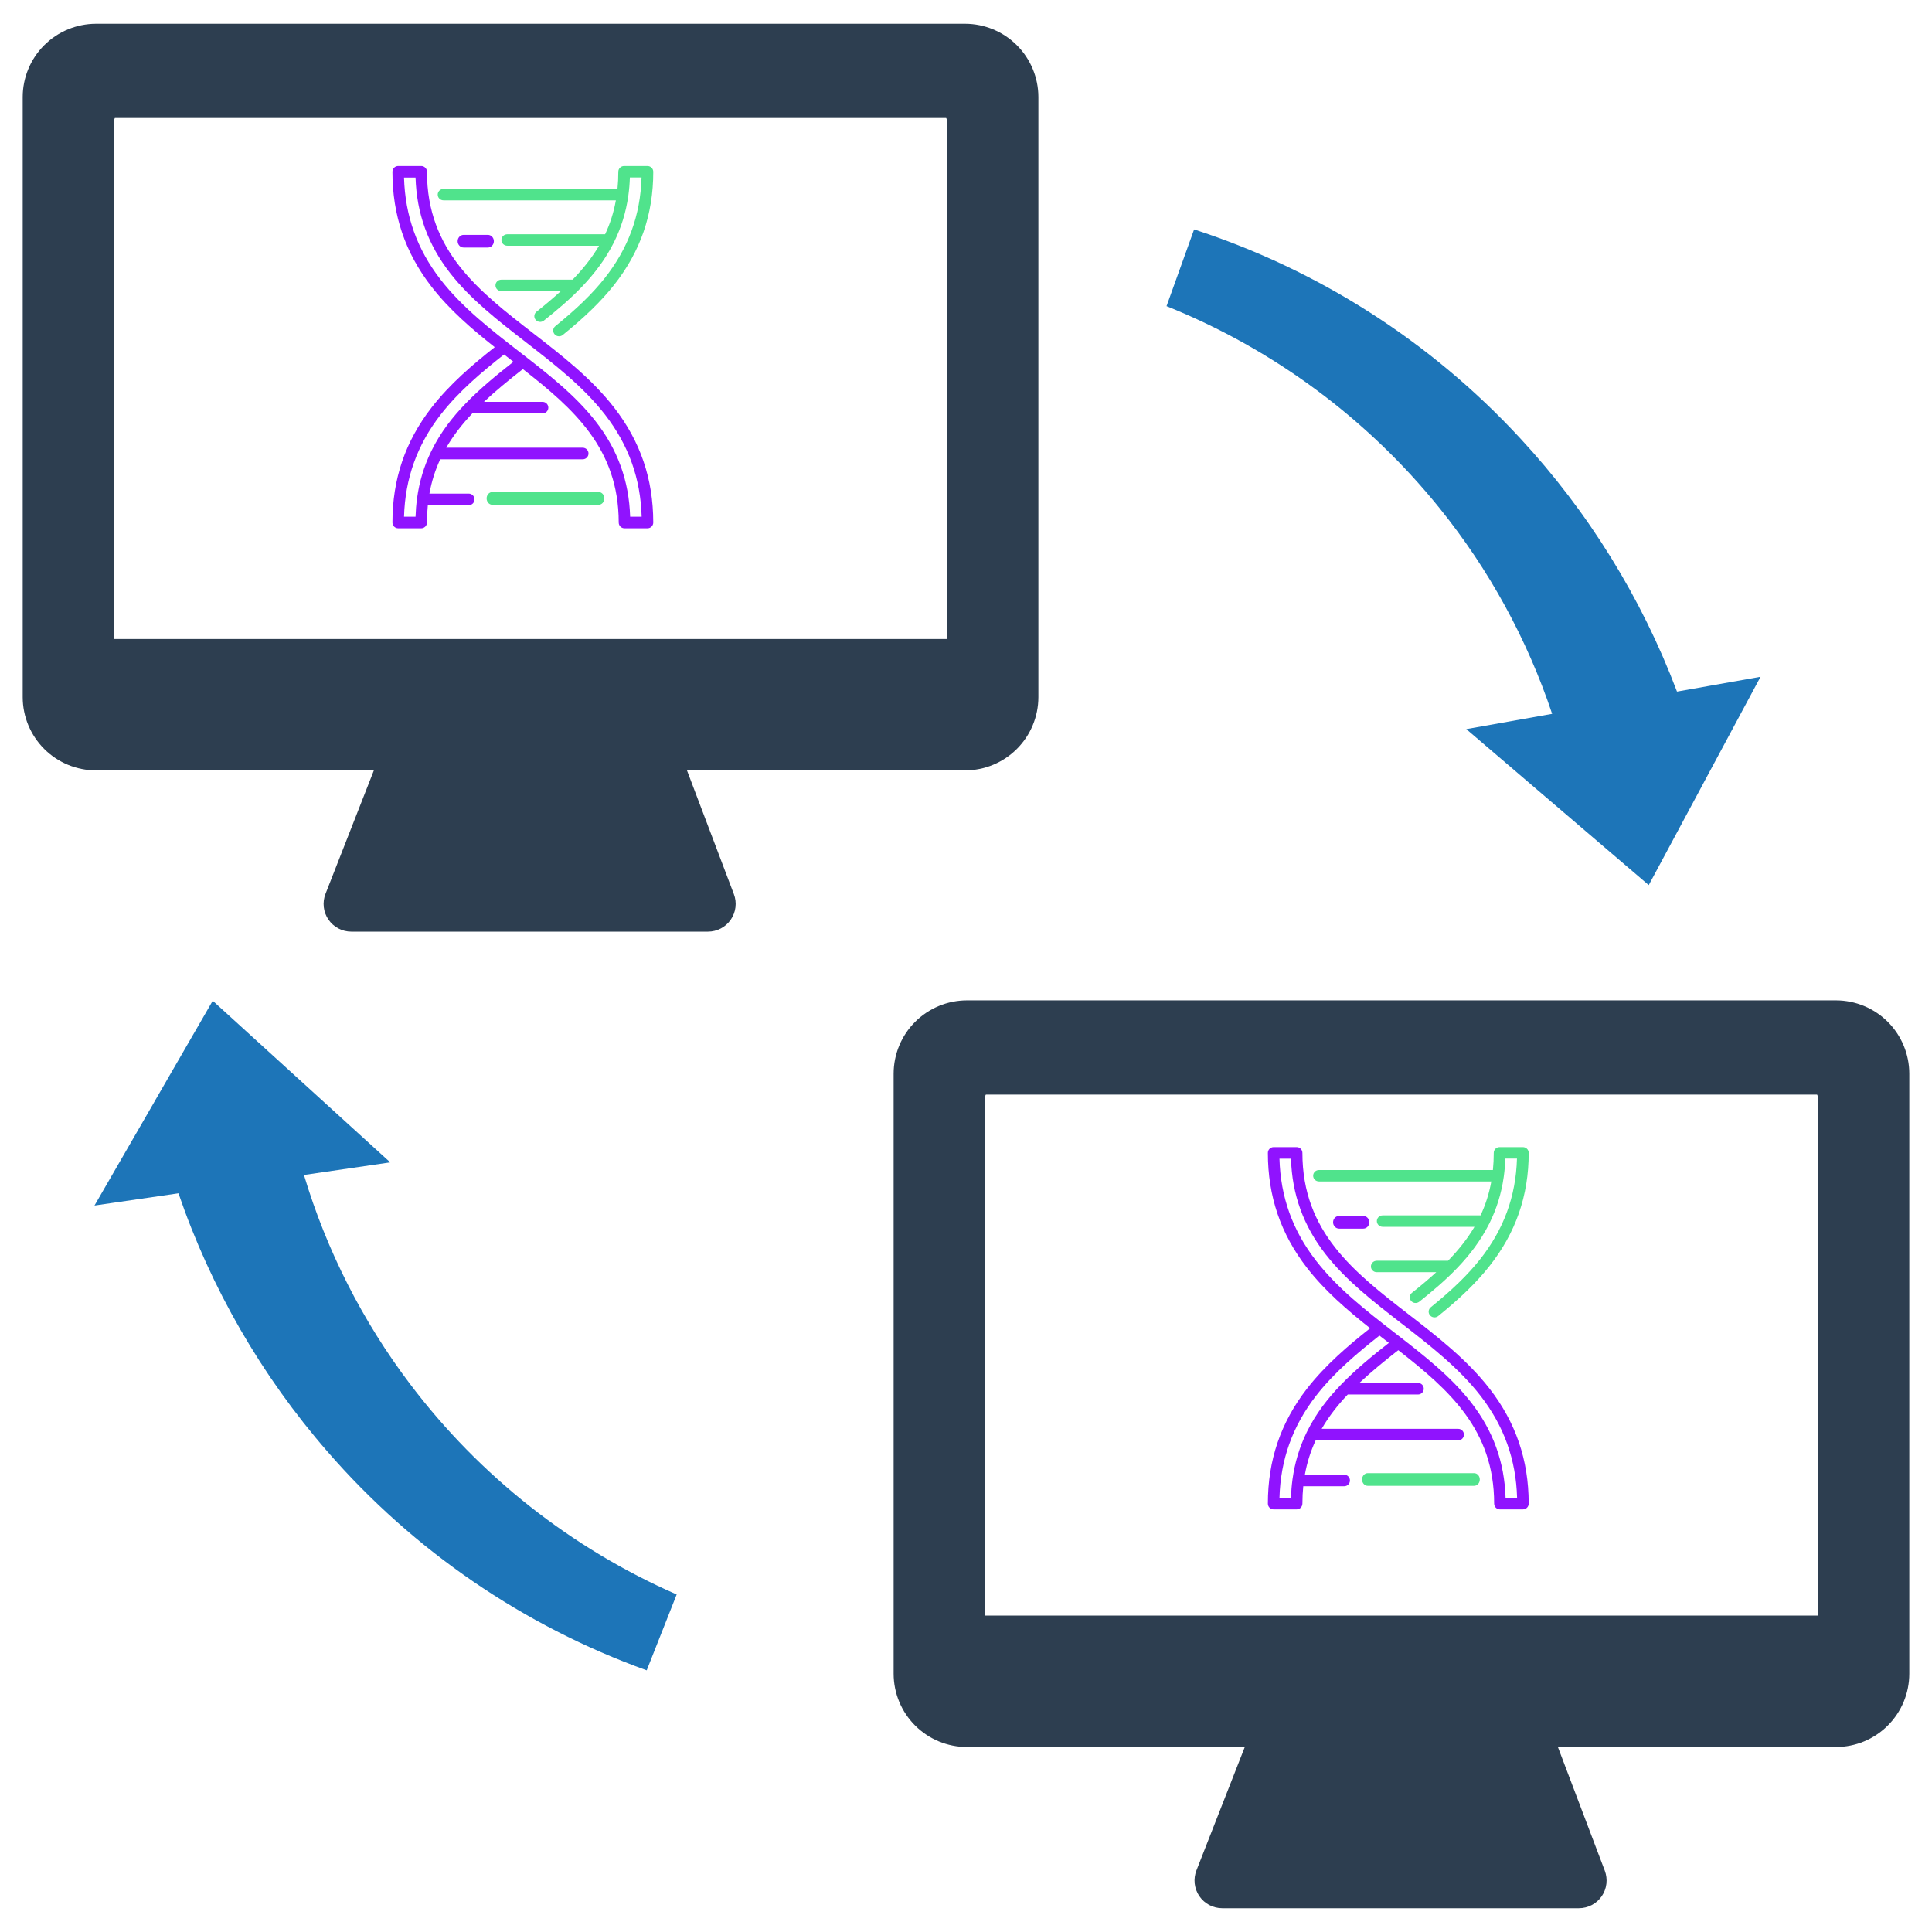 <svg width="128" height="128" viewBox="0 0 128 128" fill="none" xmlns="http://www.w3.org/2000/svg">
<path d="M121.641 66.277H64.06C62.773 66.279 61.539 66.791 60.629 67.701C59.718 68.611 59.206 69.845 59.205 71.133V110.892C59.207 112.178 59.719 113.412 60.629 114.321C61.54 115.231 62.773 115.742 64.06 115.743H82.471L79.267 123.921C79.158 124.199 79.119 124.5 79.153 124.797C79.186 125.094 79.292 125.378 79.46 125.625C79.628 125.871 79.854 126.073 80.118 126.213C80.383 126.352 80.677 126.425 80.976 126.425H104.606C104.903 126.425 105.196 126.353 105.459 126.215C105.722 126.077 105.947 125.877 106.116 125.633C106.285 125.389 106.392 125.107 106.427 124.812C106.463 124.517 106.427 124.218 106.322 123.94L103.214 115.743H121.641C122.928 115.742 124.162 115.231 125.072 114.321C125.982 113.412 126.494 112.178 126.496 110.892V71.133C126.495 69.845 125.983 68.611 125.073 67.701C124.163 66.791 122.928 66.279 121.641 66.277ZM120.448 107.036H65.253V72.758C65.251 72.674 65.272 72.591 65.314 72.519H120.386C120.429 72.591 120.451 72.674 120.448 72.758V107.036Z" fill="#2D3E50"/>
<path d="M45.513 51.04H63.94C65.227 51.039 66.46 50.528 67.371 49.618C68.281 48.709 68.793 47.476 68.795 46.189V6.43C68.794 5.143 68.282 3.908 67.371 2.998C66.461 2.088 65.227 1.576 63.94 1.574H6.359C5.072 1.576 3.837 2.088 2.927 2.998C2.017 3.908 1.505 5.143 1.504 6.43V46.189C1.506 47.476 2.018 48.709 2.928 49.618C3.838 50.528 5.072 51.039 6.359 51.04H24.77L21.566 59.218C21.457 59.496 21.418 59.797 21.451 60.094C21.485 60.391 21.59 60.675 21.759 60.922C21.927 61.169 22.153 61.37 22.417 61.51C22.681 61.65 22.976 61.722 23.274 61.722H46.905C47.202 61.722 47.494 61.65 47.757 61.512C48.02 61.374 48.246 61.175 48.414 60.93C48.583 60.686 48.69 60.404 48.726 60.109C48.762 59.814 48.726 59.515 48.62 59.237L45.513 51.04ZM7.552 42.334V8.055C7.549 7.971 7.57 7.889 7.613 7.816H62.684C62.728 7.888 62.749 7.971 62.747 8.055V42.334H7.552Z" fill="#2D3E50"/>
<path d="M95.372 33.663C98.651 37.726 101.177 42.342 102.833 47.294L97.145 48.306L109.233 58.64L112.77 52.053L112.942 51.729L116.641 44.838L111.105 45.82C108.756 39.603 105.225 33.9 100.706 29.026C94.809 22.647 87.375 17.886 79.113 15.199L77.286 20.283C84.359 23.123 90.586 27.73 95.372 33.663Z" fill="#1D75B8"/>
<path d="M27.171 91.701C24.02 87.537 21.638 82.845 20.138 77.844L25.855 77.01L14.094 66.303L10.354 72.777L10.172 73.096L6.26 79.869L11.824 79.059C13.978 85.347 17.33 91.157 21.694 96.169C27.39 102.729 34.672 107.72 42.846 110.663L44.831 105.638C37.849 102.579 31.769 97.78 27.171 91.701Z" fill="#1D75B8"/>
<path d="M43.279 34.588C43.273 31.73 42.428 29.252 40.696 27.014C39.201 25.084 37.237 23.562 35.338 22.09C31.713 19.281 28.288 16.627 28.288 11.383C28.288 11.171 28.117 11 27.907 11H26.381C26.171 11 26 11.171 26 11.383C26 14.254 26.845 16.741 28.583 18.986C29.773 20.523 31.26 21.8 32.776 23C31.358 24.121 29.805 25.436 28.583 27.014C26.845 29.259 26 31.746 26 34.617C26 34.828 26.171 35 26.381 35H27.907C28.117 35 28.288 34.828 28.288 34.617C28.288 34.219 28.308 33.837 28.345 33.468H31.057C31.267 33.468 31.438 33.297 31.438 33.085C31.438 32.874 31.267 32.702 31.057 32.702H28.451C28.598 31.881 28.841 31.129 29.166 30.429H38.609C38.82 30.429 38.99 30.258 38.99 30.046C38.99 29.834 38.82 29.663 38.609 29.663H29.564C30.034 28.849 30.619 28.102 31.293 27.39H35.947C36.158 27.39 36.328 27.218 36.328 27.007C36.328 26.795 36.158 26.624 35.947 26.624H32.062C32.843 25.889 33.712 25.178 34.64 24.453C37.994 27.073 40.991 29.712 40.991 34.617C40.991 34.828 41.162 35 41.372 35H42.898C43.109 35 43.28 34.828 43.28 34.617C43.28 34.607 43.28 34.598 43.279 34.588ZM30.864 26.719C30.847 26.734 30.832 26.75 30.818 26.767C30.397 27.205 30.003 27.66 29.646 28.139C29.237 28.688 28.889 29.254 28.6 29.839C28.585 29.863 28.573 29.888 28.563 29.914C28.091 30.887 27.782 31.915 27.632 33.008C27.629 33.024 27.627 33.04 27.626 33.056C27.575 33.44 27.543 33.833 27.531 34.234H26.768C26.84 31.701 27.633 29.489 29.185 27.484C30.398 25.919 31.974 24.604 33.395 23.485C33.577 23.627 33.759 23.769 33.941 23.91C33.966 23.929 33.992 23.949 34.017 23.969C32.892 24.851 31.81 25.742 30.864 26.719ZM41.748 34.234C41.675 31.863 40.926 29.793 39.462 27.914C38.095 26.162 36.303 24.773 34.406 23.303C32.545 21.861 30.62 20.369 29.185 18.516C27.633 16.511 26.84 14.299 26.768 11.766H27.531C27.604 14.136 28.353 16.207 29.817 18.086C31.184 19.838 32.975 21.227 34.873 22.697C36.734 24.139 38.658 25.631 40.094 27.484C41.646 29.489 42.439 31.701 42.511 34.234H41.748Z" fill="#9013FE"/>
<path d="M30.72 15.56C30.499 15.56 30.32 15.748 30.32 15.98C30.32 16.212 30.499 16.4 30.72 16.4H32.32C32.541 16.4 32.72 16.212 32.72 15.98C32.72 15.748 32.541 15.56 32.32 15.56H30.72Z" fill="#9013FE"/>
<path d="M29.386 13.273H40.803C40.658 14.084 40.417 14.827 40.09 15.522H33.606C33.393 15.522 33.22 15.692 33.22 15.901C33.22 16.111 33.393 16.28 33.606 16.28H39.688C39.219 17.075 38.631 17.813 37.936 18.529H33.213C33 18.529 32.827 18.699 32.827 18.908C32.827 19.117 33 19.287 33.213 19.287H37.156C36.659 19.744 36.12 20.196 35.544 20.653C35.378 20.785 35.352 21.024 35.486 21.186C35.62 21.349 35.863 21.374 36.029 21.243C37.747 19.879 39.537 18.299 40.644 16.113C40.664 16.085 40.679 16.053 40.691 16.02C41.136 15.117 41.466 14.111 41.626 12.976C41.631 12.957 41.633 12.937 41.634 12.917C41.685 12.545 41.718 12.159 41.73 11.758H42.503C42.43 14.264 41.627 16.452 40.056 18.436C39.252 19.451 38.215 20.459 36.792 21.608C36.628 21.741 36.604 21.98 36.74 22.142C36.816 22.233 36.927 22.28 37.038 22.28C37.124 22.28 37.211 22.252 37.283 22.194C38.751 21.008 39.826 19.961 40.666 18.901C42.425 16.68 43.28 14.219 43.28 11.379C43.28 11.17 43.107 11 42.894 11H41.35C41.137 11 40.965 11.17 40.965 11.379C40.965 11.772 40.946 12.151 40.909 12.516H29.386C29.173 12.516 29 12.685 29 12.895C29 13.104 29.173 13.273 29.386 13.273Z" fill="#50E38C"/>
<path d="M39.664 32.6H32.616C32.408 32.6 32.24 32.788 32.24 33.02C32.24 33.252 32.408 33.44 32.616 33.44H39.664C39.872 33.44 40.04 33.252 40.04 33.02C40.04 32.788 39.872 32.6 39.664 32.6Z" fill="#50E38C"/>
<path d="M101.279 99.588C101.273 96.73 100.428 94.252 98.696 92.014C97.201 90.084 95.237 88.562 93.338 87.09C89.713 84.281 86.288 81.627 86.288 76.383C86.288 76.171 86.117 76 85.907 76H84.381C84.171 76 84 76.171 84 76.383C84 79.254 84.845 81.741 86.583 83.986C87.773 85.523 89.26 86.8 90.776 88C89.358 89.121 87.805 90.436 86.583 92.014C84.845 94.259 84 96.746 84 99.617C84 99.829 84.171 100 84.381 100H85.907C86.117 100 86.288 99.829 86.288 99.617C86.288 99.219 86.308 98.837 86.345 98.468H89.057C89.267 98.468 89.438 98.297 89.438 98.085C89.438 97.874 89.267 97.702 89.057 97.702H86.451C86.598 96.88 86.841 96.129 87.166 95.429H96.609C96.82 95.429 96.99 95.257 96.99 95.046C96.99 94.835 96.82 94.663 96.609 94.663H87.564C88.034 93.849 88.619 93.102 89.293 92.39H93.947C94.158 92.39 94.329 92.218 94.329 92.007C94.329 91.795 94.158 91.624 93.947 91.624H90.062C90.843 90.889 91.712 90.178 92.64 89.453C95.994 92.073 98.991 94.712 98.991 99.617C98.991 99.829 99.162 100 99.372 100H100.898C101.109 100 101.28 99.829 101.28 99.617C101.28 99.607 101.28 99.598 101.279 99.588ZM88.864 91.719C88.847 91.734 88.832 91.75 88.818 91.767C88.397 92.205 88.003 92.659 87.646 93.139C87.237 93.688 86.889 94.254 86.6 94.839C86.585 94.863 86.573 94.888 86.563 94.914C86.091 95.888 85.782 96.915 85.632 98.008C85.629 98.024 85.627 98.04 85.626 98.056C85.575 98.44 85.543 98.833 85.531 99.234H84.768C84.84 96.701 85.633 94.489 87.185 92.484C88.398 90.918 89.974 89.604 91.394 88.486C91.577 88.627 91.759 88.769 91.941 88.91C91.966 88.929 91.992 88.949 92.017 88.969C90.892 89.851 89.81 90.742 88.864 91.719ZM99.748 99.234C99.675 96.864 98.926 94.793 97.462 92.914C96.095 91.162 94.303 89.773 92.406 88.303C90.545 86.861 88.62 85.369 87.185 83.516C85.633 81.511 84.84 79.299 84.768 76.766H85.531C85.603 79.136 86.353 81.207 87.817 83.086C89.184 84.838 90.975 86.227 92.873 87.697C94.734 89.139 96.659 90.631 98.094 92.484C99.646 94.489 100.439 96.701 100.511 99.234H99.748Z" fill="#9013FE"/>
<path d="M88.72 80.56C88.499 80.56 88.32 80.748 88.32 80.98C88.32 81.212 88.499 81.4 88.72 81.4H90.32C90.541 81.4 90.72 81.212 90.72 80.98C90.72 80.748 90.541 80.56 90.32 80.56H88.72Z" fill="#9013FE"/>
<path d="M87.386 78.273H98.803C98.658 79.084 98.417 79.827 98.09 80.522H91.606C91.393 80.522 91.22 80.692 91.22 80.901C91.22 81.111 91.393 81.28 91.606 81.28H97.688C97.219 82.075 96.631 82.813 95.936 83.529H91.213C91 83.529 90.827 83.699 90.827 83.908C90.827 84.118 91 84.287 91.213 84.287H95.156C94.659 84.743 94.12 85.196 93.544 85.653C93.378 85.785 93.352 86.024 93.486 86.186C93.62 86.349 93.863 86.374 94.029 86.243C95.747 84.879 97.537 83.299 98.644 81.113C98.664 81.085 98.679 81.053 98.691 81.02C99.136 80.117 99.466 79.111 99.626 77.976C99.631 77.957 99.633 77.937 99.634 77.917C99.685 77.545 99.718 77.159 99.73 76.758H100.503C100.43 79.264 99.627 81.452 98.056 83.436C97.252 84.451 96.215 85.459 94.793 86.609C94.628 86.742 94.604 86.98 94.74 87.142C94.816 87.233 94.927 87.28 95.038 87.28C95.124 87.28 95.211 87.252 95.283 87.194C96.751 86.008 97.826 84.961 98.665 83.901C100.425 81.68 101.28 79.219 101.28 76.379C101.28 76.17 101.107 76 100.894 76H99.35C99.137 76 98.965 76.17 98.965 76.379C98.965 76.772 98.946 77.151 98.909 77.516H87.386C87.173 77.516 87 77.685 87 77.895C87 78.104 87.173 78.273 87.386 78.273Z" fill="#50E38C"/>
<path d="M97.664 97.6H90.616C90.408 97.6 90.24 97.788 90.24 98.02C90.24 98.252 90.408 98.44 90.616 98.44H97.664C97.872 98.44 98.04 98.252 98.04 98.02C98.04 97.788 97.872 97.6 97.664 97.6Z" fill="#50E38C"/>
</svg>
